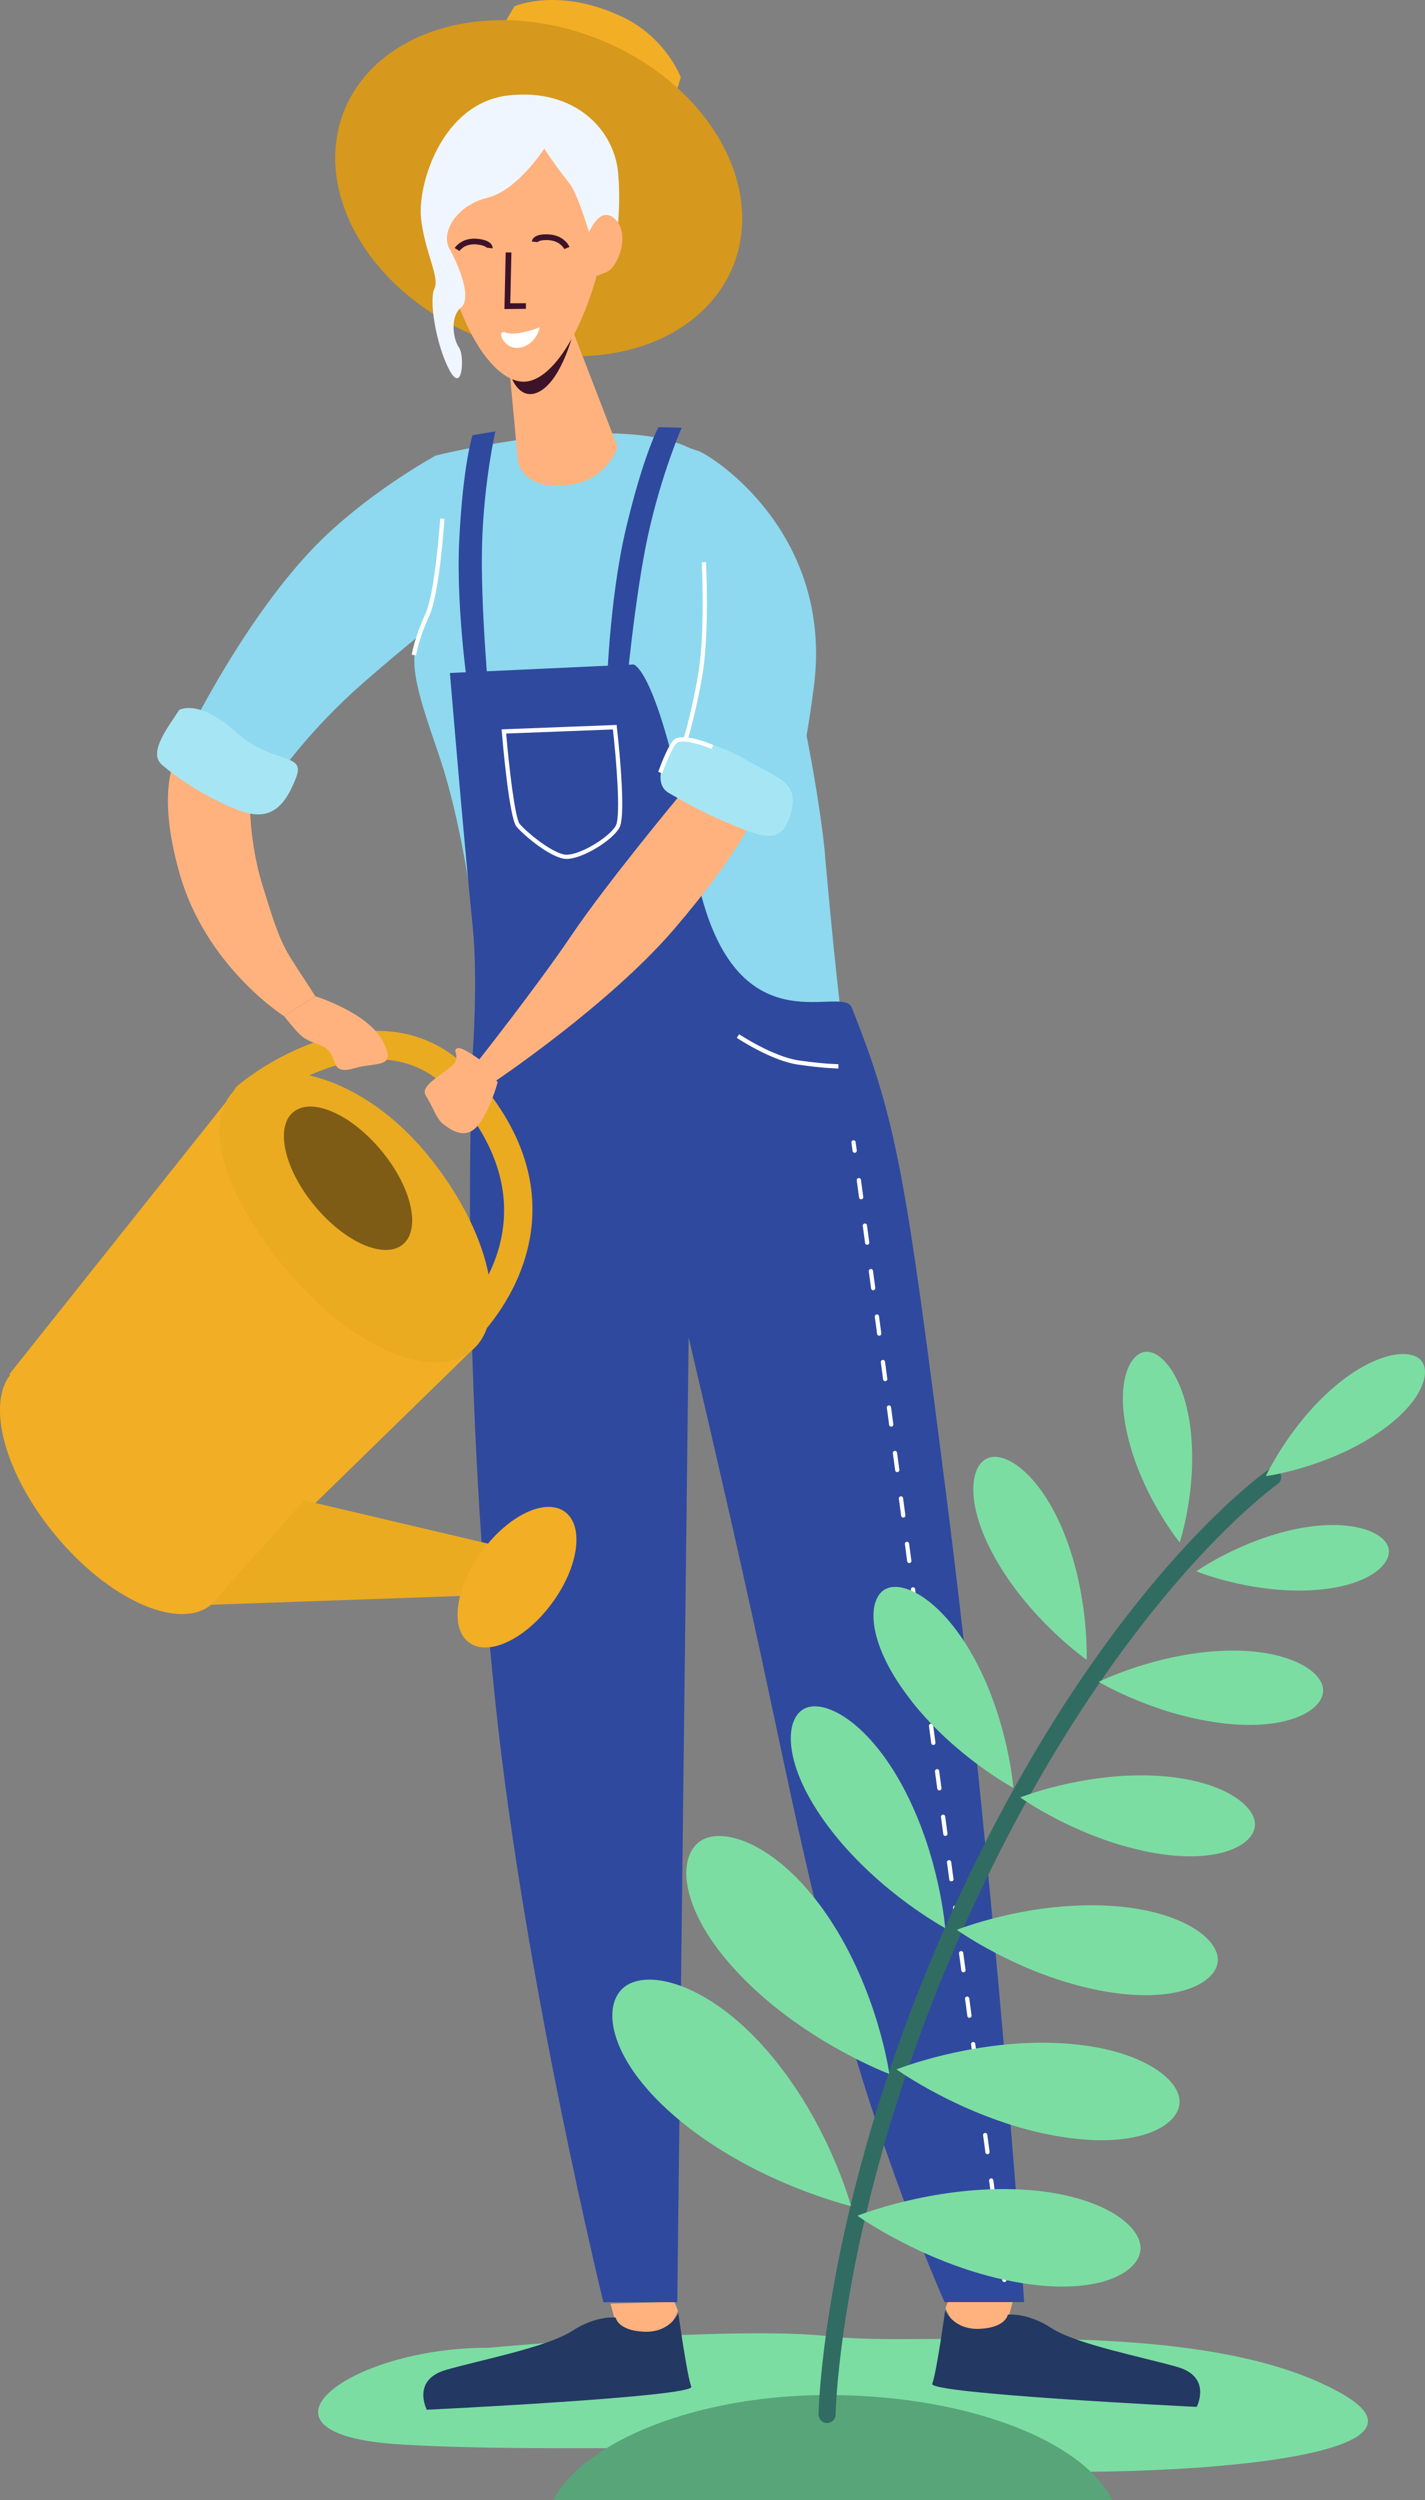 <?xml version="1.0" encoding="UTF-8"?><svg id="Layer_1" xmlns="http://www.w3.org/2000/svg" viewBox="0 0 149.24 261.71"><rect x="0" y="0" width="149.24" height="261.71" fill="#808080" stroke="none"/><defs><style>.cls-1{fill:#f0f6ff;}.cls-2{fill:#eaab21;}.cls-3{fill:#fff;}.cls-4{fill:#f2ae25;}.cls-5{fill:#ffb27d;}.cls-6{fill:#7cdda3;}.cls-7{fill:#7f5c16;}.cls-8{fill:#8ed9ef;}.cls-9{fill:#306c62;}.cls-10{fill:#a6e6f4;}.cls-11{fill:#d6981d;}.cls-12{fill:#233862;}.cls-13{fill:#2f499f;}.cls-14{fill:#58a579;}.cls-15{fill:#3d1329;}</style></defs><path class="cls-6" d="M51.07,245.77c-14.75,0-26.41,9.08-9.15,10.12,17.26,1.04,39.54-.6,52.52,1.79,12.98,2.38,60.78,1.19,46.03-7.14-14.75-8.33-43.37-4.76-53.41-5.95-10.03-1.19-36,1.19-36,1.19Z"/><path class="cls-8" d="M86.42,89.61c-.78-8.7-6.15-38.69-14.09-42.66-7.94-3.97-26.7,.74-26.7,.74,0,0-7.49,4.07-12.95,9.82-7.83,8.25-13.85,21.08-13.85,21.08l7.64,6.55s3.87-6.94,11.61-13.69c2.18-1.9,4.02-3.44,5.56-4.7-.59,3.09-.26,4.81,2.28,12.15,3.57,10.32,4.76,26.59,4.76,26.59h37.32s-.6-4.76-1.59-15.87Z"/><g><path class="cls-5" d="M63.93,241.14l1,3.62s2.04,1.06,3.37,.65,2.71-3.49,2.71-3.49l-.38-.96-6.7,.19Z"/><path class="cls-12" d="M71.04,242.14s.92,6.64,1.36,7.7-27.7,2.42-27.7,2.42c0,0-1.64-3.13,2.03-4.18,3.68-1.05,10.58-2.38,13.17-4.06s4.58-1.41,4.58-1.41c0,0,.21,1.36,2.96,1.48,2.75,.12,3.6-1.95,3.6-1.95Z"/></g><g><path class="cls-5" d="M106.1,240.84l-1,3.62s-2.04,1.06-3.37,.65-2.71-3.49-2.71-3.49l.38-.96,6.7,.19Z"/><path class="cls-12" d="M98.99,241.84s-.92,6.64-1.36,7.7c-.43,1.05,27.7,2.42,27.7,2.42,0,0,1.64-3.13-2.03-4.18-3.68-1.05-10.58-2.38-13.17-4.06-2.59-1.68-4.58-1.41-4.58-1.41,0,0-.21,1.36-2.96,1.48s-3.6-1.95-3.6-1.95Z"/></g><path class="cls-4" d="M50.16,6.91l3.72-6.25s4.62-2.08,11.37,1.14c4.51,2.16,6.05,6.3,6.05,6.3l-3.72,12.2L50.16,6.91Z"/><ellipse class="cls-11" cx="56.42" cy="19.71" rx="16.82" ry="21.93" transform="translate(17.37 64.95) rotate(-68.46)"/><path class="cls-5" d="M26.17,83.75s-.1,4.27,1.29,8.83c2.24,7.34,2.18,6.35,5.56,11.71l-3.28,2.08s-8.14-5.16-10.92-14.88c-2.78-9.72,0-12.9,0-12.9l7.34,5.16Z"/><path class="cls-10" d="M18.76,74.33c-.95,1.54-3.31,4.37-1.84,5.69,1.47,1.32,4.91,3.65,8.27,4.87s4.77-.8,5.82-3.49c1.05-2.69-2.42-1.27-6.34-4.79-3.93-3.52-5.91-2.28-5.91-2.28Z"/><path class="cls-13" d="M63.19,241h7.74l1.19-101c9.91,42.12,9.1,42.28,14.69,65.08,4.76,19.45,12.11,35.91,12.11,35.91h8.34s-2.98-43.85-8.14-84.33c-4.24-33.28-5.16-39.29-9.92-51.19-1.04-2.61-12.9,5.16-16.48-15.08-3.57-20.24-6.35-20.83-6.35-20.83l-19.25,.89s1.39,16.77,2.38,26.49c.58,5.73,0,13.39,0,13.39,0,0-1.49,30.95,2.38,67.86,3.06,29.16,11.31,62.8,11.31,62.8Z"/><path class="cls-13" d="M49.49,45.56s-.99,2.98-1.39,10.91,1.19,17.66,1.19,17.66l1.99-.2s-.99-10.52-.79-17.06c.2-6.55,1.39-11.71,1.39-11.71l-2.38,.4Z"/><path class="cls-13" d="M68.96,44.72s-1.52,2.74-3.37,10.47c-1.85,7.73-2.07,17.58-2.07,17.58l1.99,.17s.96-10.52,2.36-16.92c1.4-6.4,3.52-11.25,3.52-11.25l-2.41-.05Z"/><path class="cls-5" d="M71.22,83.22s-7.68,9.23-11.34,14.65c-3.66,5.42-9.86,13.26-9.86,13.26l1.91,2.01s11.89-7.97,18.68-15.89c6.79-7.92,8.39-11.87,8.39-11.87l-7.78-2.16Z"/><path class="cls-5" d="M54.26,48.43l-1.19-12.8,6.85-1.19,4.76,12.35s-1.04,3.57-5.36,4.02c-4.44,.46-5.06-2.38-5.06-2.38Z"/><g><path class="cls-4" d="M22.35,167.76l27.04-26.38-24.43-27.64L1,143.83l.07,.08c-2.49,3.23-.54,10.43,4.72,16.78,5.62,6.79,12.91,10.04,16.32,7.31h0l.02-.02s.02-.02,.03-.02c.07-.06,.12-.13,.19-.19Z"/><polygon class="cls-2" points="31.85 157.06 53.99 162.27 54.01 166.87 22.11 167.99 31.85 157.06"/><path class="cls-4" d="M57.83,167.8c-2.77,3.78-6.66,5.64-8.7,4.15s-1.44-5.76,1.33-9.54c2.77-3.78,6.66-5.64,8.7-4.15s1.44,5.76-1.33,9.54Z"/><path class="cls-2" d="M44.66,120.75c6.66,8.04,8.78,17.28,4.73,20.64s-12.74-.44-19.41-8.48c-6.66-8.04-9.07-15.8-5.02-19.16s13.04-1.04,19.7,7Z"/><path class="cls-2" d="M48.72,140.79c-.4,0-.81-.16-1.1-.49-.55-.61-.51-1.55,.1-2.1,.47-.43,11.34-10.69-.25-23.67-7.94-8.89-20.54,1.28-20.66,1.39-.63,.52-1.57,.43-2.1-.2-.52-.63-.43-1.57,.2-2.09,5.13-4.22,16.92-9.88,24.78-1.07,13.58,15.21,.17,27.73,.03,27.85-.29,.26-.64,.39-1,.39Z"/><path class="cls-7" d="M39.94,120.45c3.17,3.82,4.18,8.22,2.25,9.82-1.93,1.6-6.06-.21-9.23-4.03-3.17-3.82-4.18-8.22-2.25-9.82,1.93-1.6,6.06,.21,9.23,4.03Z"/></g><path class="cls-8" d="M72.92,47.14c.79,0,14.49,8.14,12.31,24.8-2.18,16.67-4.37,14.09-4.37,14.09l-8.93-4.96s.99-4.56,1.19-15.48c.19-10.56-.79-18.65-.79-18.65"/><path class="cls-5" d="M33.02,104.29s5.46,1.69,7.05,4.66c1.59,2.98-.6,2.18-2.98,2.88-2.86,.83-1.4-1.55-3.47-2.38-1.98-.79-1.85-.6-3.87-3.08l3.28-2.08Z"/><path class="cls-5" d="M50.45,111.08s-2.14-1.63-2.59-1.33c-.45,.3,.15,.45-.15,1.34-.3,.89-3.87,2.38-3.13,3.57s1.19,2.53,1.79,2.98c.6,.45,2.23,1.79,3.57,.3s2.18-4.65,2.18-4.65l-1.68-2.2Z"/><path class="cls-14" d="M87.28,250.72c-14.24-.13-26.18,4.88-29.32,10.99h58.53c-3.08-6.17-14.97-10.86-29.21-10.99Z"/><path class="cls-15" d="M53.59,39.58s.9,2.48,2.9,1.41c2.38-1.26,3.57-6.25,3.57-6.25l-6.48,4.84Z"/><g><path class="cls-5" d="M54.63,39.95c7.15,.6,15.48-30.09,1.19-29.17-16.08,1.04-8.34,28.57-1.19,29.17Z"/><path class="cls-1" d="M57.01,15.54s-2.78,4.37-5.96,5.16c-3.18,.79-4.96,3.57-3.97,5.36,.99,1.79,2.38,5.16,1.19,6.15-1.19,.99-.79,3.37-.2,4.17s.4,4.96-.99,2.38c-1.39-2.58-2.18-7.34-1.59-8.53,.6-1.19-.99-3.77-1.39-7.34-.4-3.57,2.18-12.1,9.13-12.9,6.95-.79,11.12,3.57,11.51,8.14,.4,4.56-.4,9.52-1.19,10.32s-2.38-7.34-3.97-9.33c-1.59-1.98-2.58-3.57-2.58-3.57Z"/><path class="cls-5" d="M61.33,25.22s1.19-3.87,2.98-2.38c1.79,1.49,.45,5.11-.74,5.61-1.19,.5-1.94,.79-1.94,.79l-.3-4.02Z"/><g><polygon class="cls-15" points="52.83 32.35 52.96 26.42 53.56 26.43 53.44 31.75 55.08 31.74 55.08 32.33 52.83 32.35"/><path class="cls-3" d="M56.54,34.26s-2.45,.98-3.57,.55c-1.12-.44-.19,1.97,1.58,1.57,1.64-.37,1.99-2.12,1.99-2.12Z"/><path class="cls-15" d="M59.1,26.08s-.43-.95-1.87-.95h-.02c-.67,0-.88,.17-.91,.22l-.59-.06c0-.13,.09-.76,1.5-.76h.02c1.85,0,2.39,1.26,2.41,1.32l-.55,.23Z"/><path class="cls-15" d="M48.13,26.28l-.51-.31c.03-.05,.75-1.21,2.58-.95,1.41,.2,1.4,.85,1.39,.98l-.59-.07s-.21-.22-.88-.32c-1.43-.21-1.97,.63-1.99,.66Z"/></g></g><path class="cls-3" d="M59.32,89.91c-.12,0-.23,0-.34-.03-1.64-.33-4.2-2.52-4.89-3.35-.77-.92-1.46-9.03-1.54-9.95l-.02-.23,12.05-.46,.02,.21c.11,.94,1.03,9.19,.27,10.55-.75,1.34-3.88,3.27-5.56,3.27Zm-6.31-13.13c.29,3.44,.92,8.87,1.42,9.47,.78,.93,3.27,2.93,4.64,3.2,1.35,.27,4.71-1.74,5.42-3.01,.57-1.02,0-7.43-.3-10.08l-11.17,.43Z"/><path class="cls-3" d="M43.56,68.61l-.44-.07c.01-.08,.32-1.88,1.41-4.22,1.06-2.27,1.56-9.96,1.57-10.04l.45,.03c-.02,.32-.51,7.85-1.61,10.2-1.07,2.29-1.37,4.09-1.37,4.11Z"/><path class="cls-3" d="M71.89,77.82l-.42-.15s.85-2.47,1.63-6.96c.78-4.49,.4-11.78,.39-11.85l.45-.02c0,.07,.39,7.42-.4,11.96-.79,4.53-1.64,7-1.65,7.03Z"/><path class="cls-10" d="M71.08,77.35c-.89,.6-3.13,4.46-1.04,5.66,2.08,1.19,3.57,2.08,6.85,3.42s5.06,1.93,5.95-1.34c.89-3.27-1.34-3.57-4.91-5.66-3.57-2.08-6.85-2.08-6.85-2.08Z"/><path class="cls-3" d="M69.36,80.95l-.42-.15c.03-.09,.81-2.33,1.52-3.24,.76-.98,3.66,.18,4.23,.43l-.17,.41c-1.29-.55-3.3-1.09-3.71-.56-.66,.85-1.45,3.09-1.45,3.11Z"/><path class="cls-3" d="M87.8,111.85c-.06,0-1.44,0-4.2-.4-2.8-.4-6.3-2.71-6.44-2.81l.25-.37s3.56,2.36,6.26,2.74c2.73,.39,4.12,.39,4.14,.39v.45Z"/><g><path class="cls-3" d="M89.51,120.68c-.11,0-.21-.08-.22-.19l-.12-.88c-.02-.12,.07-.23,.19-.25,.13,0,.23,.07,.25,.19l.12,.88c.02,.12-.07,.23-.19,.25h-.03Z"/><path class="cls-3" d="M104.68,235.03c-.11,0-.21-.08-.22-.19l-.24-1.79c-.02-.12,.07-.23,.19-.25,.13-.01,.23,.07,.25,.19l.24,1.79c.02,.12-.07,.23-.19,.25h-.03Zm-.63-4.76c-.11,0-.21-.08-.22-.19l-.24-1.79c-.02-.12,.07-.23,.19-.25,.13-.01,.23,.07,.25,.19l.24,1.79c.02,.12-.07,.23-.19,.25h-.03Zm-.63-4.76c-.11,0-.21-.08-.22-.19l-.24-1.79c-.02-.12,.07-.23,.19-.25,.13-.01,.23,.07,.25,.19l.24,1.79c.02,.12-.07,.23-.19,.25h-.03Zm-.63-4.76c-.11,0-.21-.08-.22-.19l-.24-1.79c-.02-.12,.07-.23,.19-.25,.13-.02,.23,.07,.25,.19l.24,1.79c.02,.12-.07,.23-.19,.25h-.03Zm-.63-4.76c-.11,0-.21-.08-.22-.19l-.24-1.79c-.02-.12,.07-.23,.19-.25,.13-.01,.23,.07,.25,.19l.24,1.79c.02,.12-.07,.23-.19,.25h-.03Zm-.63-4.76c-.11,0-.21-.08-.22-.19l-.24-1.79c-.02-.12,.07-.23,.19-.25,.13-.01,.23,.07,.25,.19l.24,1.79c.02,.12-.07,.23-.19,.25h-.03Zm-.63-4.76c-.11,0-.21-.08-.22-.19l-.24-1.79c-.02-.12,.07-.23,.19-.25,.14,0,.23,.07,.25,.19l.24,1.79c.02,.12-.07,.23-.19,.25h-.03Zm-.63-4.76c-.11,0-.21-.08-.22-.19l-.24-1.79c-.02-.12,.07-.23,.19-.25,.13-.01,.23,.07,.25,.19l.24,1.79c.02,.12-.07,.23-.19,.25h-.03Zm-.63-4.76c-.11,0-.21-.08-.22-.19l-.24-1.79c-.02-.12,.07-.23,.19-.25,.12,0,.23,.07,.25,.19l.24,1.79c.02,.12-.07,.23-.19,.25h-.03Zm-.63-4.76c-.11,0-.21-.08-.22-.19l-.24-1.79c-.02-.12,.07-.23,.19-.25,.13-.01,.23,.07,.25,.19l.24,1.79c.02,.12-.07,.23-.19,.25h-.03Zm-.63-4.76c-.11,0-.21-.08-.22-.19l-.24-1.79c-.02-.12,.07-.23,.19-.25,.13-.02,.23,.07,.25,.19l.24,1.79c.02,.12-.07,.23-.19,.25h-.03Zm-.63-4.76c-.11,0-.21-.08-.22-.19l-.24-1.79c-.02-.12,.07-.23,.19-.25,.14-.01,.23,.07,.25,.19l.24,1.79c.02,.12-.07,.23-.19,.25h-.03Zm-.63-4.76c-.11,0-.21-.08-.22-.19l-.24-1.79c-.02-.12,.07-.23,.19-.25,.12-.01,.23,.07,.25,.19l.24,1.79c.02,.12-.07,.23-.19,.25h-.03Zm-.63-4.76c-.11,0-.21-.08-.22-.19l-.24-1.79c-.02-.12,.07-.23,.19-.25,.13,0,.23,.07,.25,.19l.24,1.79c.02,.12-.07,.23-.19,.25h-.03Zm-.63-4.76c-.11,0-.21-.08-.22-.19l-.24-1.79c-.02-.12,.07-.23,.19-.25,.14-.01,.23,.07,.25,.19l.24,1.79c.02,.12-.07,.23-.19,.25h-.03Zm-.63-4.76c-.11,0-.21-.08-.22-.19l-.24-1.79c-.02-.12,.07-.23,.19-.25,.13-.02,.23,.07,.25,.19l.24,1.79c.02,.12-.07,.23-.19,.25h-.03Zm-.63-4.76c-.11,0-.21-.08-.22-.19l-.24-1.79c-.02-.12,.07-.23,.19-.25,.14-.01,.23,.07,.25,.19l.24,1.79c.02,.12-.07,.23-.19,.25h-.03Zm-.63-4.76c-.11,0-.21-.08-.22-.19l-.24-1.79c-.02-.12,.07-.23,.19-.25,.12-.01,.23,.07,.25,.19l.24,1.79c.02,.12-.07,.23-.19,.25h-.03Zm-.63-4.76c-.11,0-.21-.08-.22-.19l-.24-1.79c-.02-.12,.07-.23,.19-.25,.13-.01,.23,.07,.25,.19l.24,1.79c.02,.12-.07,.23-.19,.25h-.03Zm-.63-4.76c-.11,0-.21-.08-.22-.19l-.24-1.79c-.02-.12,.07-.23,.19-.25,.13-.01,.23,.07,.25,.19l.24,1.79c.02,.12-.07,.23-.19,.25h-.03Zm-.63-4.76c-.11,0-.21-.08-.22-.19l-.24-1.79c-.02-.12,.07-.23,.19-.25,.14-.02,.23,.07,.25,.19l.24,1.79c.02,.12-.07,.23-.19,.25h-.03Zm-.63-4.76c-.11,0-.21-.08-.22-.19l-.24-1.79c-.02-.12,.07-.23,.19-.25,.13-.01,.23,.07,.25,.19l.24,1.79c.02,.12-.07,.23-.19,.25h-.03Zm-.63-4.76c-.11,0-.21-.08-.22-.19l-.24-1.79c-.02-.12,.07-.23,.19-.25,.13-.02,.23,.07,.25,.19l.24,1.79c.02,.12-.07,.23-.19,.25h-.03Zm-.63-4.76c-.11,0-.21-.08-.22-.19l-.24-1.79c-.02-.12,.07-.23,.19-.25,.14-.01,.23,.07,.25,.19l.24,1.79c.02,.12-.07,.23-.19,.25h-.03Z"/><path class="cls-3" d="M105.19,238.89c-.11,0-.21-.08-.22-.19l-.12-.89c-.02-.12,.07-.23,.19-.25,.13-.01,.23,.07,.25,.19l.12,.89c.02,.12-.07,.23-.19,.25h-.03Z"/></g><g><path class="cls-9" d="M86.62,253.65h-.01c-.49,0-.89-.41-.88-.91,0-.25,.12-6.18,2.07-16.05,1.8-9.08,5.57-23.33,13.32-39.6,14.86-31.19,30.98-42.72,31.66-43.19,.4-.28,.96-.18,1.24,.22,.28,.4,.19,.96-.22,1.24-.04,.03-4.13,2.93-9.98,9.6-5.4,6.15-13.44,16.85-21.09,32.9-7.67,16.1-11.4,30.19-13.18,39.18-1.92,9.71-2.04,15.67-2.04,15.73,0,.49-.41,.88-.89,.88Z"/><g><path class="cls-6" d="M143.3,150.66c-5.17,3.12-10.73,3.87-10.73,3.87,0,0,2.35-5.1,6.88-9.1,4.47-3.94,8.39-4.37,9.45-2.93,1.06,1.44-.28,4.94-5.6,8.16Z"/><path class="cls-6" d="M136.52,166.5c-6.04,.12-11.23-2.01-11.23-2.01,0,0,4.59-3.24,10.51-4.44,5.84-1.18,9.45,.41,9.65,2.19s-2.72,4.14-8.93,4.26Z"/><path class="cls-6" d="M127.59,180.33c-6.94-.92-12.52-4.27-12.52-4.27,0,0,5.83-2.91,12.82-3.24,6.9-.33,10.76,2.12,10.68,4.2s-3.84,4.27-10.98,3.32Z"/><path class="cls-6" d="M119.61,193.72c-7.2-1.57-12.76-5.56-12.76-5.56,0,0,6.36-2.55,13.73-2.29,7.27,.25,11.11,3.16,10.84,5.33-.27,2.17-4.4,4.15-11.81,2.53Z"/><path class="cls-6" d="M114.4,208.21c-8.01-1.74-14.19-6.19-14.19-6.19,0,0,7.08-2.84,15.27-2.55,8.08,.28,12.35,3.51,12.05,5.92s-4.89,4.61-13.13,2.82Z"/><path class="cls-6" d="M109.28,223.34c-8.69-1.89-15.39-6.71-15.39-6.71,0,0,7.68-3.08,16.56-2.77,8.77,.31,13.4,3.81,13.07,6.42-.32,2.62-5.3,5-14.24,3.05Z"/><path class="cls-6" d="M105.19,238.66c-8.69-1.89-15.39-6.71-15.39-6.71,0,0,7.68-3.08,16.56-2.77,8.77,.31,13.4,3.81,13.07,6.42-.32,2.62-5.3,5-14.24,3.05Z"/><path class="cls-6" d="M118.36,151.31c1.64,5.81,5.19,10.16,5.19,10.16,0,0,1.77-5.33,1.19-11.34-.57-5.93-3.14-8.92-4.9-8.6-1.76,.33-3.17,3.8-1.48,9.78Z"/><path class="cls-6" d="M104.79,164.07c3.67,5.96,9.01,9.68,9.01,9.68,0,0,.28-6.51-2.27-13.03-2.52-6.43-6.33-8.96-8.19-8.03-1.86,.92-2.33,5.25,1.45,11.38Z"/><path class="cls-6" d="M95.52,178.15c4.58,5.78,10.61,9.01,10.61,9.01,0,0-.51-6.84-3.98-13.34-3.42-6.41-7.72-8.58-9.55-7.39-1.83,1.19-1.79,5.77,2.92,11.71Z"/><path class="cls-6" d="M87.28,191.9c5.05,6.37,11.71,9.94,11.71,9.94,0,0-.56-7.54-4.39-14.72-3.78-7.08-8.52-9.47-10.54-8.15-2.02,1.32-1.98,6.37,3.22,12.93Z"/><path class="cls-6" d="M78.04,207.3c6.65,6.64,15.1,9.81,15.1,9.81,0,0-1.17-8.64-6.36-16.39-5.12-7.64-11.13-9.72-13.55-7.91-2.41,1.82-2.04,7.65,4.8,14.48Z"/><path class="cls-6" d="M72.08,222.69c7.81,6.06,17.05,8.25,17.05,8.25,0,0-2.36-8.87-8.79-16.27-6.35-7.3-12.9-8.69-15.18-6.47-2.28,2.21-1.12,8.25,6.92,14.49Z"/></g></g></svg>